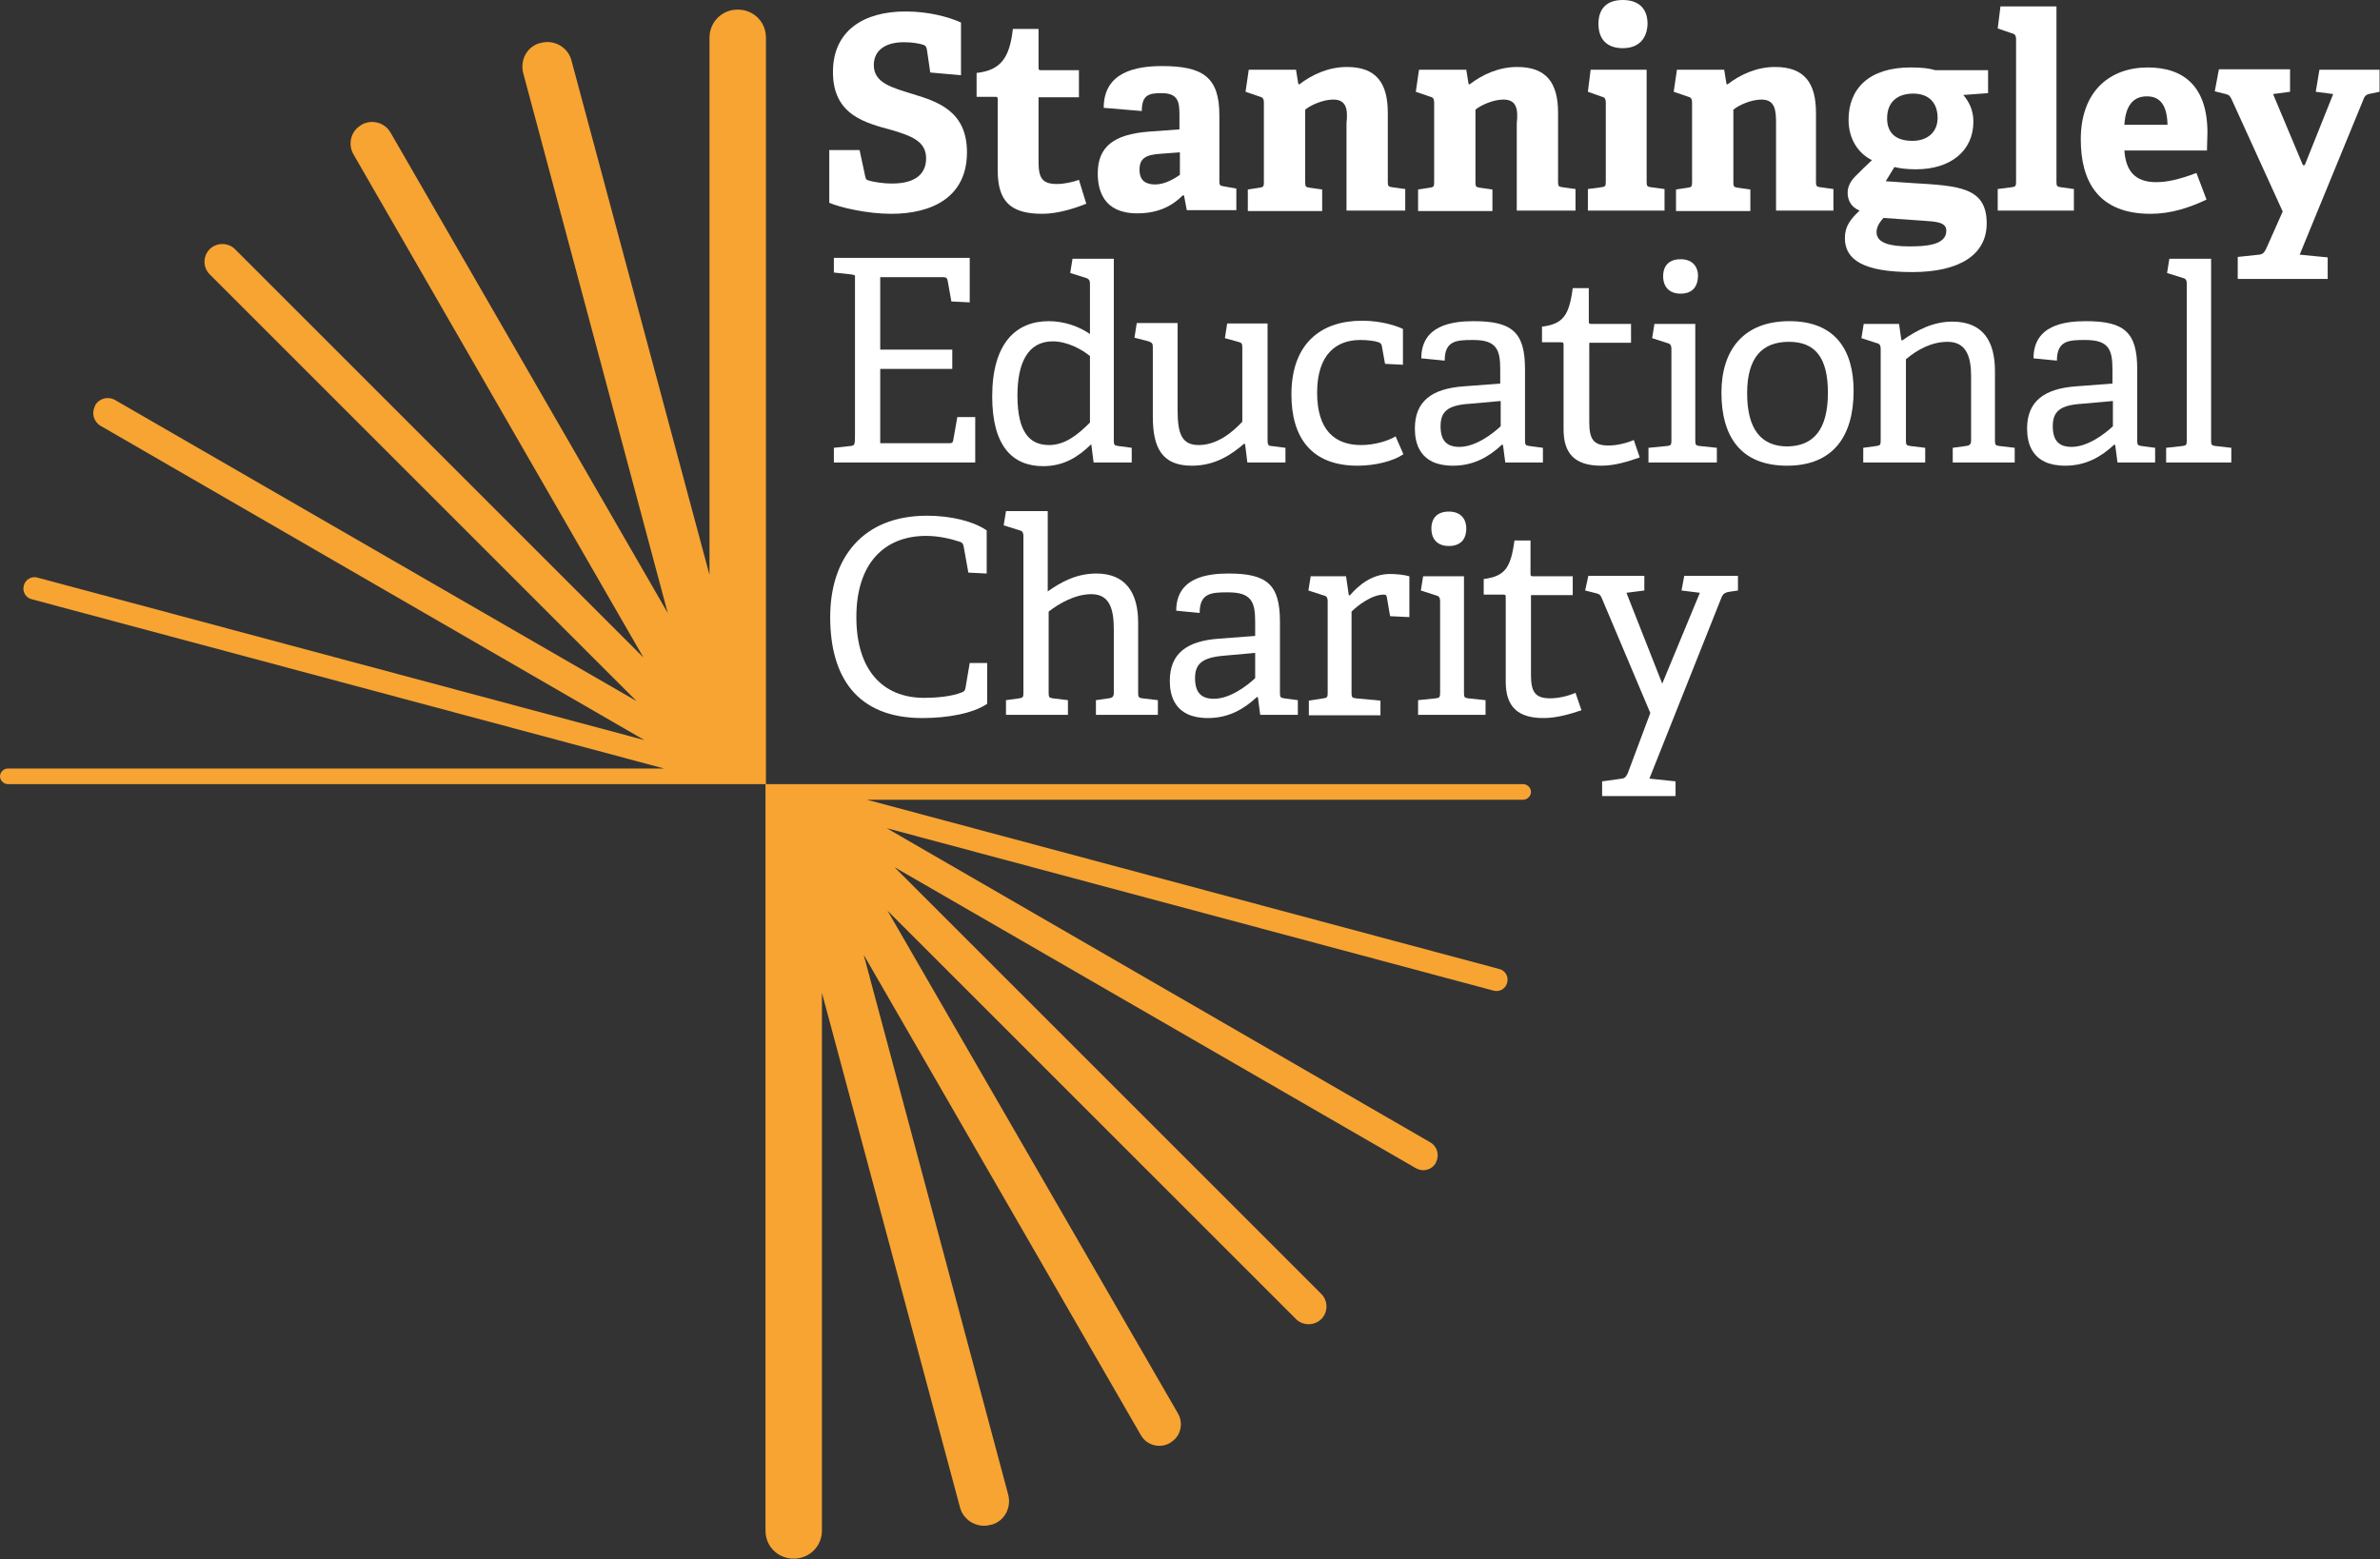 <?xml version="1.0" encoding="utf-8"?>
<!-- Generator: Adobe Illustrator 26.4.0, SVG Export Plug-In . SVG Version: 6.00 Build 0)  -->
<svg version="1.1" id="Layer_1" xmlns="http://www.w3.org/2000/svg" xmlns:xlink="http://www.w3.org/1999/xlink" x="0px" y="0px"
	 viewBox="0 0 518.6 339.8" style="enable-background:new 0 0 518.6 339.8;" xml:space="preserve">
<rect x="0" y="0" width="518.6" height="339.8" fill="#333333" stroke="none"/>
<style type="text/css">
	.st0{fill:#1B3761;}
	.st1{fill:#6AB9BC;}
	.st2{fill:#F7A433;}
	.st3{fill:#FFFFFF;}
	.st4{fill:#1D1D1B;}
	.st5{fill:#B5B5B5;}
	.st6{fill:#169D47;}
</style>
<path class="st3" d="M201.3,9.8c-0.9-0.3-2.4-0.6-4.3-0.6c-4.4,0-6.6,2-6.6,5c0,3.9,4,4.9,8.5,6.3c5.6,1.7,11.8,3.8,11.8,12.7
	c0,9.7-7.5,13.4-16.5,13.4c-5.3,0-11.2-1.4-13.5-2.4V32.7h6.6l1.2,5.6c0.2,0.8,0.2,0.9,1,1.1c0.7,0.2,2.7,0.6,4.9,0.6
	c4.8,0,7.4-1.9,7.4-5.5c0-3.8-3.4-4.9-7.3-6.1c-5.8-1.6-13-3.2-13-12.7c0-9.1,6.8-13.2,15.8-13.2c5.1,0,9.4,1.2,12.1,2.4v11.5
	l-6.7-0.6l-0.7-4.8C201.9,10.2,201.7,10,201.3,9.8z"/>
<path class="st3" d="M227.1,46.6c-7,0-9.7-2.8-9.7-9.5V21.7c0-0.4,0-0.6-0.5-0.6h-4.1v-5.2c5.2-0.6,7.2-3.2,7.9-9.6h5.6v8.4
	c0,0.4,0,0.6,0.5,0.6h8.3v5.9h-8.8v14.1c0,3.5,0.8,4.8,4,4.8c1.6,0,3.4-0.4,4.8-0.9l1.6,5.2C234.2,45.4,230.5,46.6,227.1,46.6z"/>
<path class="st3" d="M257.7,42.6c-2.2,2.2-5.2,3.9-9.9,3.9c-7.4,0-8.6-5.1-8.6-8.7c0-5.9,3.6-8.5,11-9.1l6.8-0.5v-3.2
	c0-2.8-0.3-4.7-3.9-4.7c-2.8,0-4.3,0.4-4.3,3.9l-8.3-0.7c0-7.9,7.2-9.1,12.7-9.1c8.9,0,12.5,2.4,12.5,10.7v14.3
	c0,0.9,0.1,1.1,0.9,1.2l2.8,0.5v4.7h-10.8l-0.6-3.2L257.7,42.6z M248.3,37c0,2.4,1.4,3.2,3.4,3.2c2,0,4-1.1,5.4-2.1v-4.9l-4,0.3
	C249.5,33.7,248.3,34.6,248.3,37z"/>
<path class="st3" d="M290.5,21.7c-2.2,0-4.9,1.2-6.1,2.2v15.8c0,0.9,0.1,1.1,0.9,1.2l2.8,0.4v4.7h-16.2v-4.7l2.6-0.4
	c0.8-0.1,0.9-0.3,0.9-1.2V22.3c0-0.6-0.2-1.1-0.8-1.2l-3.2-1.1l0.7-4.8h10.3l0.5,3.1l0.2,0.1c2.9-2.2,6.4-3.8,10.4-3.8
	c6.4,0,8.9,3.5,8.9,10v15c0,0.9,0.1,1.1,0.9,1.2l2.9,0.4v4.7h-12.8v-19C293.7,24,293.5,21.7,290.5,21.7z"/>
<path class="st3" d="M327.6,21.7c-2.2,0-4.9,1.2-6.1,2.2v15.8c0,0.9,0.1,1.1,0.9,1.2l2.8,0.4v4.7H309v-4.7l2.6-0.4
	c0.8-0.1,0.9-0.3,0.9-1.2V22.3c0-0.6-0.2-1.1-0.8-1.2l-3.2-1.1l0.7-4.8h10.3l0.5,3.1l0.2,0.1c2.9-2.2,6.4-3.8,10.4-3.8
	c6.4,0,8.9,3.5,8.9,10v15c0,0.9,0.1,1.1,0.9,1.2l2.9,0.4v4.7h-12.8v-19C330.8,24,330.6,21.7,327.6,21.7z"/>
<path class="st3" d="M349,40.8c0.8-0.1,0.9-0.3,0.9-1.2V22.3c0-0.6-0.2-1.1-0.8-1.2L346,20l0.6-4.8h12.2v24.4c0,0.9,0.1,1.1,0.9,1.2
	l3,0.4v4.7H346v-4.7L349,40.8z M353.6,10.5c-3.4,0-5.3-1.9-5.3-5.3c0-3.4,1.9-5.2,5.3-5.2c3.4,0,5.4,1.8,5.4,5.2
	C358.9,8.5,357,10.5,353.6,10.5z"/>
<path class="st3" d="M383.8,21.7c-2.2,0-4.9,1.2-6.1,2.2v15.8c0,0.9,0.1,1.1,0.9,1.2l2.8,0.4v4.7h-16.2v-4.7l2.6-0.4
	c0.8-0.1,0.9-0.3,0.9-1.2V22.3c0-0.6-0.2-1.1-0.8-1.2l-3.2-1.1l0.7-4.8h10.3l0.5,3.1l0.2,0.1c2.9-2.2,6.4-3.8,10.4-3.8
	c6.4,0,8.9,3.5,8.9,10v15c0,0.9,0.1,1.1,0.9,1.2l2.9,0.4v4.7H387v-19C387,24,386.8,21.7,383.8,21.7z"/>
<path class="st3" d="M430,26.5c0,6.5-5.1,10.4-12.5,10.4c-1.9,0-3.6-0.2-4.7-0.5l-1.9,3.1l5.8,0.4c10.2,0.6,16.2,0.9,16.2,8.8
	c0,6.8-5.9,10.6-16.2,10.6c-10.7,0-14.7-2.7-14.7-7.4c0-2.6,1.2-4.1,3.2-6c-1.9-0.8-2.6-2.3-2.6-3.9c0-1.3,0.6-2.5,1.7-3.6
	c1.1-1.1,2.2-2.2,3.6-3.5c-2.9-1.4-5.1-4.5-5.1-8.8c0-6.8,4.5-11.4,13.5-11.4c2.5,0,4.1,0.2,5.4,0.6h11.5v5l-5.4,0.4
	C428.9,22,430,23.8,430,26.5z M408.9,50.6c0,2.4,3,3.1,7.1,3.1c3.4,0,8.1-0.2,8.1-3.4c0-1.9-2.2-2-5.1-2.2l-8.6-0.6
	C409.6,48.4,408.9,49.4,408.9,50.6z M416.9,20.4c-3.2,0-5.7,1.6-5.7,5.4c0,2.9,1.6,4.9,5.5,4.9c3.3,0,5.5-1.9,5.5-5
	C422.2,22.3,420.2,20.4,416.9,20.4z"/>
<path class="st3" d="M438.4,40.8c0.8-0.1,0.9-0.3,0.9-1.2V8.5c0-0.6-0.2-1.1-0.8-1.2l-3.2-1.1l0.6-4.8h12.2v38.2
	c0,0.9,0.1,1.1,0.9,1.2l2.9,0.4v4.7h-16.6v-4.7L438.4,40.8z"/>
<path class="st3" d="M468.6,46.6c-11.4,0-15.2-7.1-15.2-16.2c0-10.7,6.5-15.7,14.6-15.7c7.8,0,13,4.1,13,14.2c0,0.7-0.1,2.8-0.1,3.9
	h-18c0.3,4.2,2.1,6.9,6.9,6.9c2.3,0,4.8-0.5,8.8-2l2.2,5.8C477,45.3,473,46.6,468.6,46.6z M467.8,21c-2.5,0-4.6,1.4-4.9,6.2h9.4
	C472.2,22.3,470.2,21,467.8,21z"/>
<path class="st3" d="M185.4,97.2c0.8-0.1,0.9-0.3,0.9-2.2v-35c0,0.1-0.1-0.1-0.9-0.2l-3.7-0.4v-3.2h29.6v9.7l-4-0.2l-0.8-4.5
	c-0.1-0.6-0.4-0.8-1-0.8h-13.7v15.8h15.7v4.2h-15.7v16.2h15c0.6,0,0.8-0.1,0.9-0.6l0.9-5.1h3.9v9.9h-30.8v-3.2L185.4,97.2z"/>
<path class="st3" d="M237.7,96.9c-2.7,2.6-5.8,4.7-10.4,4.7c-6.7,0-11.1-4.4-11.1-15.2c0-11.6,5.2-16.4,12.3-16.4
	c3.5,0,6.7,1.2,9,2.8v-11c0-0.6-0.2-1-0.8-1.2l-3.5-1.1l0.5-3.1h9V96c0,0.9,0.1,1.1,0.9,1.2l3,0.4v3.2h-8.3l-0.5-3.9L237.7,96.9z
	 M229.4,74.4c-5.5,0-7.7,4.8-7.7,11.8c0,8.2,2.8,10.8,6.9,10.8c3.5,0,6.3-2.3,8.9-4.9V77.6C235.7,76.1,232.5,74.4,229.4,74.4z"/>
<path class="st3" d="M271.1,96.7c-2.7,2.3-6.2,4.8-11.4,4.8c-6.5,0-8.5-3.9-8.5-10.7v-15c0-0.9-0.1-1.1-0.9-1.4l-3.1-0.8l0.5-3.2
	h8.9v19c0,5.1,0.9,7.6,4.6,7.6c4,0,7.4-2.8,9.5-5.1V75.8c0-0.9-0.1-1.1-0.9-1.3l-2.9-0.8l0.5-3.2h8.8V96c0,0.9,0.2,1.2,0.8,1.2
	l3.1,0.4v3.2h-8.3l-0.5-4L271.1,96.7z"/>
<path class="st3" d="M295.8,101.5c-10.1,0-14.4-6.2-14.4-15.5c0-11.2,6.5-16.1,15.4-16.1c4.3,0,7.7,1.2,8.9,1.8v7.8l-3.9-0.2
	l-0.7-3.9c-0.1-0.4-0.2-0.6-0.7-0.8c-0.8-0.3-2.4-0.5-4-0.5c-5.2,0-9.4,3.1-9.4,11.5c0,8.2,3.9,11.4,9.6,11.4c2.9,0,5.9-0.9,7.5-1.9
	l1.7,3.9C303.6,100.5,299.7,101.5,295.8,101.5z"/>
<path class="st3" d="M327.3,96.9c-2.8,2.6-6.1,4.6-10.7,4.6c-7.4,0-8.3-5.1-8.3-8.1c0-5.9,3.6-8.7,10.7-9.2l7.9-0.6v-3.1
	c0-4.3-0.8-6.4-5.9-6.4c-3.6,0-6.2,0.1-6.2,4.5l-5.1-0.5c0-7.2,6.7-8.1,11.4-8.1c8.4,0,11.2,2.4,11.2,10.5V96c0,0.9,0.1,1.1,0.9,1.2
	l3,0.4v3.2H328l-0.5-3.8L327.3,96.9z M313.9,92.9c0,3.2,1.4,4.5,4.1,4.5c3.5,0,7.2-2.8,9-4.5v-5.5l-6.7,0.6
	C315.3,88.3,313.9,89.8,313.9,92.9z"/>
<path class="st3" d="M348.9,101.5c-5.7,0-8.2-2.6-8.2-7.9V75.2c0-0.4,0-0.6-0.5-0.6H336v-3.4c4.6-0.6,5.9-2.4,6.7-8.4h3.5V70
	c0,0.4,0,0.6,0.5,0.6h8.7v4.1h-9.1V92c0,3.7,0.9,5.1,4.2,5.1c1.8,0,3.9-0.5,5.5-1.2l1.3,3.8C354.7,100.6,351.9,101.5,348.9,101.5z"
	/>
<path class="st3" d="M363.3,97.2c0.8-0.1,0.9-0.3,0.9-1.2V76c0-0.6-0.2-1.1-0.8-1.2l-3.4-1.1l0.5-3.1h8.9V96c0,0.9,0.1,1.1,0.9,1.2
	l3.8,0.4v3.2h-14.9v-3.2L363.3,97.2z M366.2,64c-2.4,0-3.8-1.4-3.8-3.8c0-2.4,1.4-3.7,3.8-3.7s3.8,1.4,3.8,3.7
	C369.9,62.7,368.6,64,366.2,64z"/>
<path class="st3" d="M375.1,85.6c0-9.2,4.7-15.6,14.8-15.6c10.1,0,14,6.4,14,15.2c0,9.9-4.5,16.3-14.5,16.3
	C379.1,101.5,375.1,94.9,375.1,85.6z M398.3,85.6c0-7.7-2.8-11.1-8.5-11.1c-5.8,0-9.1,3.4-9.1,11.2c0,7.8,3,11.6,8.8,11.6
	C395.2,97.2,398.3,93.6,398.3,85.6z"/>
<path class="st3" d="M428.4,97.2c0.8-0.1,1.1-0.4,1.1-1.2v-14c0-3.8-0.8-7.5-5.1-7.5c-3.4,0-6.5,1.6-9.1,3.8V96
	c0,0.9,0.1,1.1,0.9,1.2l3.3,0.4v3.2H406v-3.2l2.9-0.4c0.8-0.1,0.9-0.3,0.9-1.2V76c0-0.6-0.2-1.1-0.8-1.2l-3.4-1.1l0.5-3.1h7.7
	l0.5,3.5l0.2,0.1c3.1-2.2,6.7-4.1,10.9-4.1c6.8,0,9.3,4.4,9.3,10.8V96c0,0.9,0.1,1.1,0.9,1.2l3.4,0.4v3.2h-13.5v-3.2L428.4,97.2z"/>
<path class="st3" d="M460.7,96.9c-2.8,2.6-6.1,4.6-10.7,4.6c-7.4,0-8.3-5.1-8.3-8.1c0-5.9,3.7-8.7,10.7-9.2l7.9-0.6v-3.1
	c0-4.3-0.8-6.4-5.9-6.4c-3.6,0-6.2,0.1-6.2,4.5l-5.1-0.5c0-7.2,6.7-8.1,11.4-8.1c8.4,0,11.2,2.4,11.2,10.5V96c0,0.9,0.1,1.1,0.9,1.2
	l3,0.4v3.2h-8.2l-0.5-3.8L460.7,96.9z M447.3,92.9c0,3.2,1.4,4.5,4.1,4.5c3.5,0,7.2-2.8,9-4.5v-5.5l-6.7,0.6
	C448.7,88.3,447.3,89.8,447.3,92.9z"/>
<path class="st3" d="M475.6,97.2c0.8-0.1,0.9-0.3,0.9-1.2V61.8c0-0.6-0.2-1.1-0.8-1.2l-3.5-1.1l0.5-3.1h9.1V96
	c0,0.9,0.1,1.1,0.9,1.2l3.5,0.4v3.2H472v-3.2L475.6,97.2z"/>
<path class="st3" d="M201,156.5c-14.4,0-20.1-9.1-20.1-22c0-12.8,7-22.1,21.1-22.1c5.2,0,10.1,1.2,13,3.2v9.4l-4-0.2l-1-5.6
	c-0.1-0.5-0.2-0.9-0.8-1.1c-2.1-0.7-4.7-1.3-7.4-1.3c-9.2,0-15.2,6.1-15.2,17.7c0,11.5,5.7,17.6,14.8,17.6c2.6,0,6-0.3,8.2-1.2
	c0.5-0.2,0.7-0.4,0.8-1.1l0.9-5.3h3.8v8.9C212,155.5,206.5,156.5,201,156.5z"/>
<path class="st3" d="M241.6,152.2c0.8-0.1,1.1-0.4,1.1-1.2v-13.7c0-4.4-0.8-7.8-4.9-7.8c-3.5,0-7,2-9.3,3.8V151
	c0,0.9,0.1,1.1,0.9,1.2l3.3,0.4v3.2h-13.5v-3.2l2.9-0.4c0.8-0.1,0.9-0.3,0.9-1.2v-34.2c0-0.6-0.2-1.1-0.8-1.2l-3.5-1.1l0.5-3.1h9.1
	v17.5c2.7-1.9,6.1-3.9,10.6-3.9c6.3,0,9.1,4.1,9.1,10.7V151c0,0.9,0.1,1.1,0.9,1.2l3.4,0.4v3.2h-13.5v-3.2L241.6,152.2z"/>
<path class="st3" d="M273.9,151.9c-2.8,2.6-6.1,4.6-10.7,4.6c-7.4,0-8.3-5.1-8.3-8.1c0-5.9,3.6-8.7,10.7-9.2l7.9-0.6v-3.1
	c0-4.3-0.8-6.4-5.9-6.4c-3.6,0-6.2,0.1-6.2,4.5l-5.1-0.5c0-7.2,6.7-8.1,11.4-8.1c8.4,0,11.2,2.4,11.2,10.5V151
	c0,0.9,0.1,1.1,0.9,1.2l3,0.4v3.2h-8.2l-0.5-3.8L273.9,151.9z M260.4,147.8c0,3.2,1.4,4.5,4.1,4.5c3.5,0,7.2-2.8,9-4.5v-5.5
	l-6.7,0.6C261.9,143.3,260.4,144.7,260.4,147.8z"/>
<path class="st3" d="M288.4,152.2c0.8-0.1,0.9-0.3,0.9-1.2v-20c0-0.6-0.2-1.1-0.8-1.2l-3.4-1.1l0.5-3.1h7.7l0.6,4.1l0.2,0.1
	c1.9-2.2,4.8-4.7,8.8-4.7c1.4,0,3.2,0.2,4.2,0.5v8.9l-4.2-0.2l-0.7-4.1c-0.1-0.5-0.2-0.6-0.7-0.6c-2.6,0-5.7,2.4-7,3.7v17.7
	c0,0.9,0.1,1.1,0.9,1.2l5.4,0.5v3.2h-15.6v-3.2L288.4,152.2z"/>
<path class="st3" d="M312.9,152.2c0.8-0.1,0.9-0.3,0.9-1.2v-20c0-0.6-0.2-1.1-0.8-1.2l-3.4-1.1l0.5-3.1h8.9V151
	c0,0.9,0.1,1.1,0.9,1.2l3.8,0.4v3.2H309v-3.2L312.9,152.2z M315.7,119c-2.4,0-3.8-1.4-3.8-3.8c0-2.4,1.4-3.7,3.8-3.7
	s3.8,1.4,3.8,3.7C319.5,117.6,318.2,119,315.7,119z"/>
<path class="st3" d="M336.3,156.5c-5.7,0-8.2-2.6-8.2-7.9v-18.4c0-0.4,0-0.6-0.5-0.6h-4.3v-3.4c4.6-0.6,5.9-2.4,6.7-8.4h3.5v7.2
	c0,0.4,0,0.6,0.5,0.6h8.7v4.1h-9.1v17.4c0,3.7,0.9,5.1,4.2,5.1c1.8,0,3.9-0.5,5.5-1.2l1.3,3.8C342.2,155.6,339.3,156.5,336.3,156.5z
	"/>
<path class="st3" d="M353.4,169.7c0.7-0.1,0.9-0.4,1.3-1.2l4.9-13.1L349,130.3c-0.3-0.7-0.5-0.8-1.2-1l-2.4-0.6l0.7-3.2h12.2v3.2
	l-3.9,0.5l7.8,19.8l8.2-19.8l-4-0.5l0.6-3.2h11.7v3.2l-2,0.3c-0.7,0.1-1.2,0.4-1.5,1l-15.8,39.7l5.7,0.6v3.2h-16v-3.2L353.4,169.7z"
	/>
<path class="st3" d="M492.3,55.5c0.8-0.1,1.1-0.5,1.5-1.3l3.6-8.1l-11.2-24.6c-0.4-0.7-0.5-0.8-1.2-1l-2.4-0.6l0.9-4.8H499V20
	l-3.7,0.5l6.5,15.5h0.4l6.2-15.5l-3.8-0.5l0.8-4.8h13.1V20l-1.9,0.4c-0.7,0.1-1.2,0.3-1.5,1l-14,34.1l6.1,0.6v4.7h-19.6V56
	L492.3,55.5z"/>
<path class="st2" d="M166.8,170.9H1.7c-0.9,0-1.7-0.8-1.7-1.7c0,0,0,0,0,0c0,0,0,0,0,0c0-0.9,0.8-1.7,1.7-1.7h143L6.9,130.6
	c-1.3-0.3-2.1-1.7-1.7-3c0,0,0,0,0,0c0.3-1.3,1.7-2.1,3-1.7l132.2,35.4L21.9,92.8c-1.5-0.9-2-2.8-1.2-4.3c0,0,0,0,0-0.1
	c0.9-1.6,2.8-2.1,4.4-1.2l113.6,65.6l-93-93c-1.5-1.5-1.5-3.9-0.1-5.4l0,0c1.5-1.6,4.1-1.6,5.6-0.1l89,89L77,33.6
	c-1.2-2.1-0.6-4.9,1.5-6.2l0.1-0.1c2.2-1.4,5.2-0.7,6.5,1.6l60.4,104.7L114,15.9c-0.7-2.8,0.8-5.7,3.6-6.5l0.1,0
	c2.9-0.9,6,0.8,6.8,3.7l30.1,112.2V8.2c0-3.3,2.6-6,5.9-6.1l0.1,0c3.5-0.1,6.3,2.6,6.3,6.1v159.3V170.9z M166.8,170.9h165.1
	c0.9,0,1.7,0.8,1.7,1.7c0,0,0,0,0,0c0,0,0,0,0,0c0,0.9-0.8,1.7-1.7,1.7h-143l137.8,36.9c1.3,0.3,2.1,1.7,1.7,3c0,0,0,0,0,0
	c-0.3,1.3-1.7,2.1-3,1.7l-132.2-35.4L311.7,249c1.5,0.9,2,2.8,1.2,4.3c0,0,0,0,0,0.1c-0.9,1.6-2.8,2.1-4.4,1.2L194.9,189l93,93
	c1.5,1.5,1.5,3.9,0.1,5.4l0,0c-1.5,1.6-4.1,1.6-5.6,0.1l-89-89l63.3,109.6c1.2,2.1,0.6,4.9-1.5,6.2l-0.1,0.1
	c-2.2,1.4-5.2,0.7-6.5-1.6l-60.4-104.7l31.5,117.7c0.7,2.8-0.8,5.7-3.6,6.5l-0.1,0c-2.9,0.9-6-0.8-6.8-3.7l-30.1-112.2v117.2
	c0,3.3-2.6,6-5.9,6.1l-0.1,0c-3.5,0.1-6.3-2.6-6.3-6.1V174.4V170.9z"/>
</svg>
